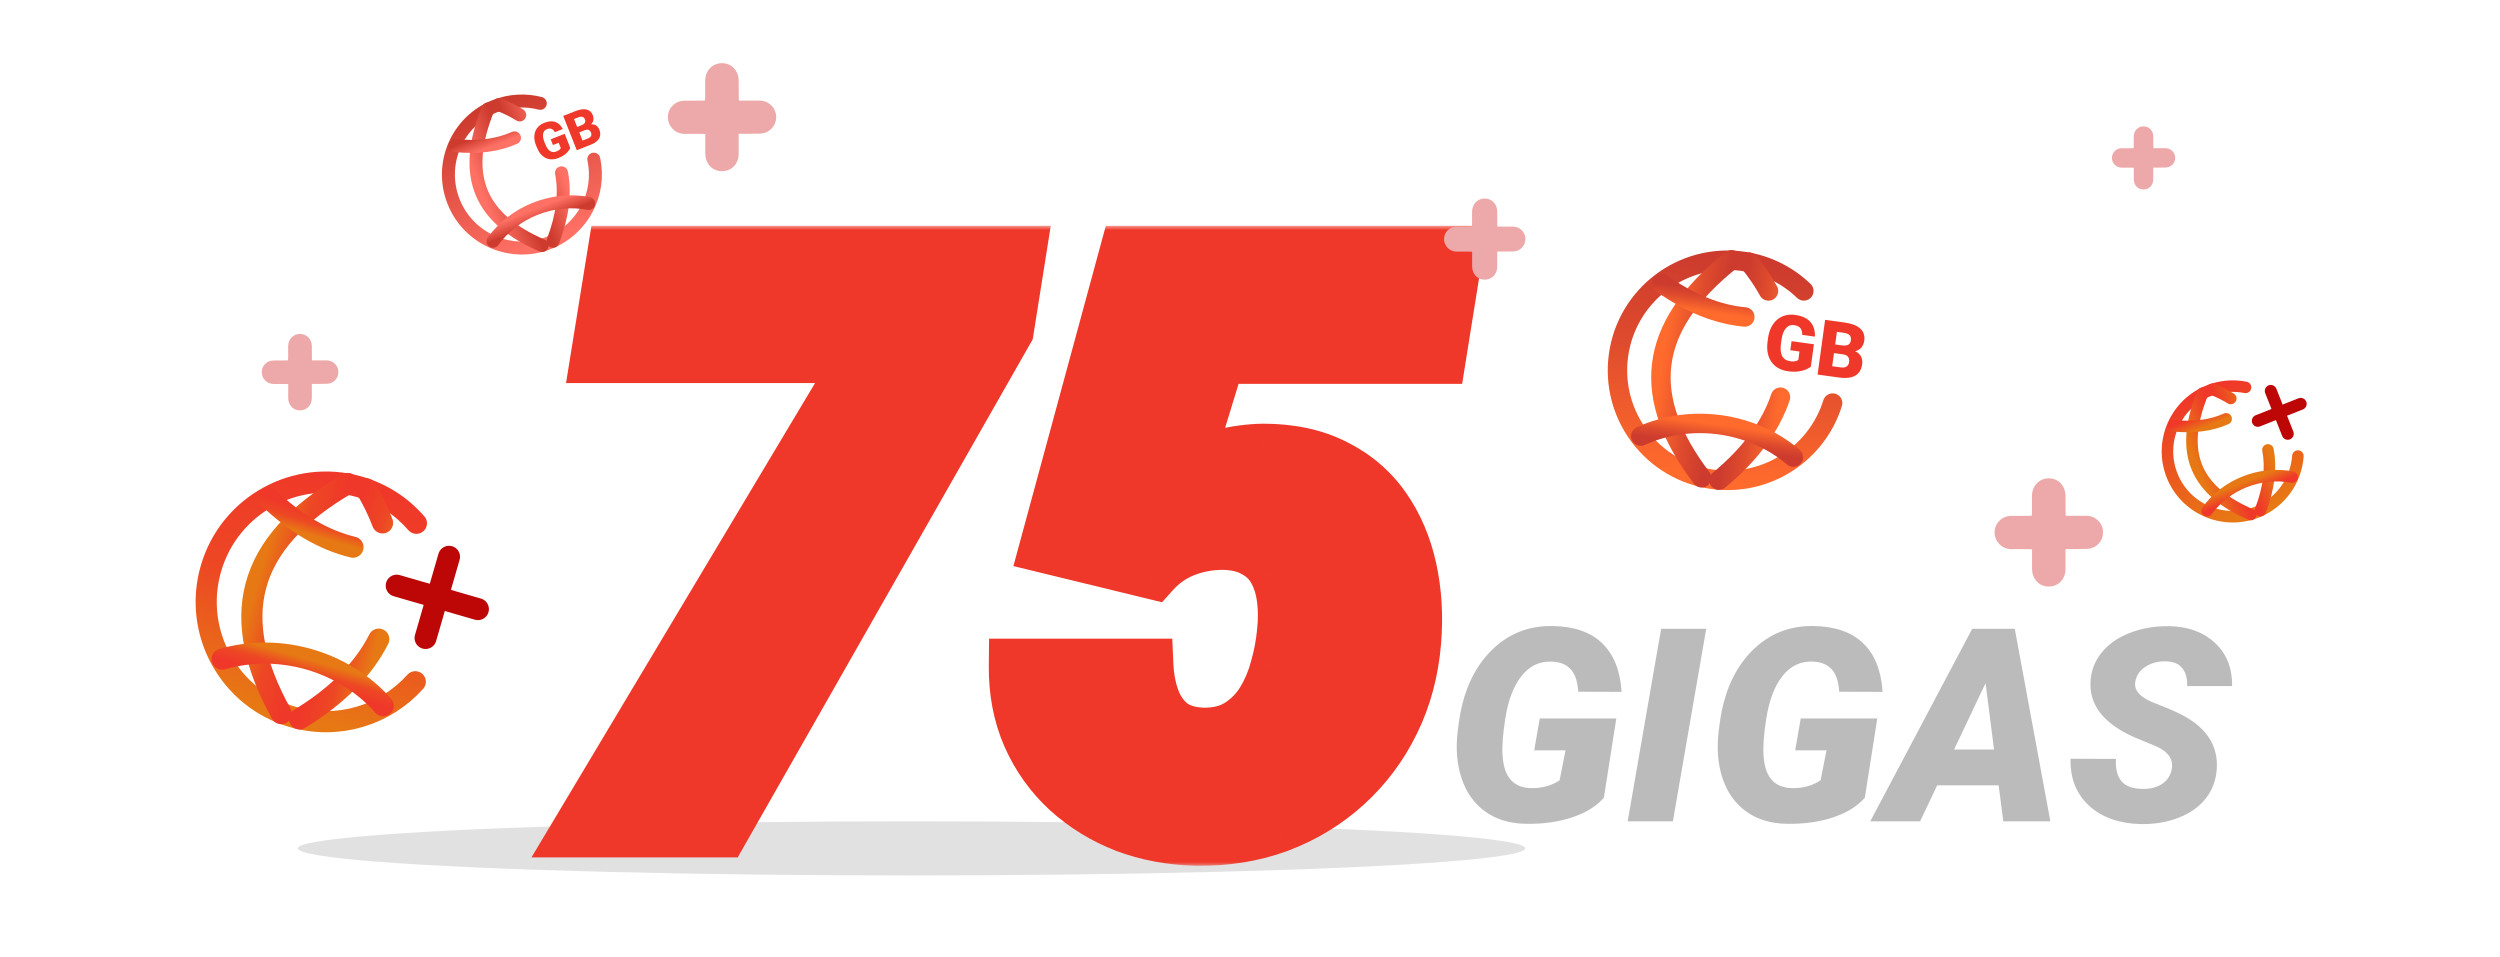 <svg width="277" height="106" viewBox="0 0 277 106" fill="none" xmlns="http://www.w3.org/2000/svg">
<g clip-path="url(#clip0_50_7641)">
<g filter="url(#filter0_f_50_7641)">
<ellipse cx="101" cy="94" rx="68" ry="3" fill="#C4C4C4" fill-opacity="0.5"/>
</g>
<path d="M177.71 88.378C176.909 89.315 175.742 90.043 174.209 90.561C172.676 91.068 170.977 91.308 169.111 91.278C167.324 91.259 165.815 90.81 164.585 89.931C163.354 89.052 162.476 87.826 161.948 86.254C161.421 84.682 161.279 82.909 161.523 80.936L161.641 80.058C162.09 76.747 163.252 74.125 165.127 72.191C167.012 70.258 169.316 69.315 172.041 69.364C174.424 69.403 176.255 70.043 177.534 71.283C178.813 72.523 179.526 74.315 179.673 76.659L174.868 76.644C174.8 75.502 174.517 74.667 174.019 74.14C173.53 73.612 172.832 73.334 171.924 73.305C170.576 73.256 169.463 73.788 168.584 74.901C167.705 76.005 167.104 77.587 166.782 79.647C166.509 81.405 166.411 82.772 166.489 83.749C166.636 86.103 167.695 87.294 169.668 87.323C170.859 87.343 171.904 87.055 172.803 86.459L173.462 83.134H169.99L170.605 79.603H179.087L177.71 88.378ZM185.356 91H180.347L184.053 69.672H189.048L185.356 91ZM206.626 88.378C205.825 89.315 204.658 90.043 203.125 90.561C201.592 91.068 199.893 91.308 198.027 91.278C196.24 91.259 194.731 90.81 193.501 89.931C192.271 89.052 191.392 87.826 190.864 86.254C190.337 84.682 190.195 82.909 190.439 80.936L190.557 80.058C191.006 76.747 192.168 74.125 194.043 72.191C195.928 70.258 198.232 69.315 200.957 69.364C203.34 69.403 205.171 70.043 206.45 71.283C207.729 72.523 208.442 74.315 208.589 76.659L203.784 76.644C203.716 75.502 203.433 74.667 202.935 74.14C202.446 73.612 201.748 73.334 200.84 73.305C199.492 73.256 198.379 73.788 197.5 74.901C196.621 76.005 196.021 77.587 195.698 79.647C195.425 81.405 195.327 82.772 195.405 83.749C195.552 86.103 196.611 87.294 198.584 87.323C199.775 87.343 200.82 87.055 201.719 86.459L202.378 83.134H198.906L199.521 79.603H208.003L206.626 88.378ZM221.45 87.016H214.639L212.749 91H207.227L218.521 69.672H223.237L227.178 91H221.963L221.45 87.016ZM216.514 83.046H220.938L220 75.692L216.514 83.046ZM240.625 85.228C240.84 84.125 240.244 83.27 238.838 82.665L236.436 81.669C233.066 80.155 231.465 78.095 231.631 75.487C231.699 74.296 232.109 73.236 232.861 72.309C233.613 71.371 234.653 70.644 235.981 70.126C237.31 69.608 238.76 69.359 240.332 69.379C242.441 69.418 244.136 70.033 245.415 71.225C246.704 72.416 247.339 74.013 247.319 76.015H242.339C242.368 75.194 242.192 74.54 241.812 74.052C241.44 73.554 240.825 73.295 239.966 73.275C239.126 73.256 238.384 73.451 237.739 73.861C237.095 74.272 236.714 74.823 236.597 75.517C236.411 76.493 237.134 77.294 238.765 77.919C240.405 78.544 241.597 79.081 242.339 79.53C244.673 80.927 245.767 82.811 245.62 85.185C245.542 86.415 245.146 87.494 244.434 88.422C243.721 89.35 242.729 90.067 241.46 90.575C240.2 91.083 238.784 91.327 237.212 91.308C236.06 91.288 234.99 91.107 234.004 90.766C233.018 90.424 232.173 89.926 231.47 89.272C230.044 87.953 229.36 86.22 229.419 84.071L234.443 84.086C234.385 85.18 234.595 86.01 235.073 86.576C235.552 87.133 236.357 87.411 237.49 87.411C238.33 87.411 239.028 87.221 239.585 86.84C240.151 86.449 240.498 85.912 240.625 85.228Z" fill="#BBBBBB"/>
<mask id="path-3-outside-1_50_7641" maskUnits="userSpaceOnUse" x="58" y="25" width="107" height="71" fill="black">
<rect fill="white" x="58" y="25" width="107" height="71"/>
<path d="M112.91 28.016L111.548 36.585L79.995 92H64.175L95.596 39.441H66.24L68.086 28.016H112.91ZM127.72 63.392L115.986 60.535L124.819 28.016H161.294L159.448 39.529H135.015L131.104 52.317C132.393 51.497 133.813 50.911 135.366 50.56C136.919 50.179 138.442 49.974 139.937 49.944C143.013 49.944 145.664 50.516 147.891 51.658C150.117 52.772 151.919 54.31 153.296 56.273C154.673 58.235 155.64 60.491 156.196 63.04C156.753 65.589 156.914 68.269 156.68 71.082C156.416 74.305 155.625 77.264 154.307 79.959C152.988 82.654 151.245 84.983 149.077 86.946C146.909 88.909 144.419 90.418 141.606 91.473C138.794 92.498 135.776 92.981 132.554 92.923C129.771 92.864 127.163 92.381 124.731 91.473C122.329 90.535 120.205 89.231 118.359 87.561C116.514 85.862 115.078 83.856 114.053 81.541C113.027 79.197 112.529 76.605 112.559 73.763H127.017C127.075 75.081 127.31 76.311 127.72 77.454C128.13 78.597 128.774 79.534 129.653 80.267C130.562 80.97 131.763 81.351 133.257 81.409C134.839 81.439 136.172 81.116 137.256 80.442C138.34 79.769 139.233 78.875 139.937 77.762C140.64 76.619 141.167 75.374 141.519 74.026C141.899 72.679 142.148 71.36 142.266 70.071C142.412 68.782 142.412 67.552 142.266 66.38C142.119 65.179 141.797 64.124 141.299 63.216C140.801 62.278 140.068 61.546 139.102 61.019C138.164 60.462 136.963 60.169 135.498 60.14C134.004 60.14 132.583 60.403 131.235 60.931C129.888 61.458 128.716 62.278 127.72 63.392Z"/>
</mask>
<path d="M112.91 28.016L111.548 36.585L79.995 92H64.175L95.596 39.441H66.24L68.086 28.016H112.91ZM127.72 63.392L115.986 60.535L124.819 28.016H161.294L159.448 39.529H135.015L131.104 52.317C132.393 51.497 133.813 50.911 135.366 50.56C136.919 50.179 138.442 49.974 139.937 49.944C143.013 49.944 145.664 50.516 147.891 51.658C150.117 52.772 151.919 54.31 153.296 56.273C154.673 58.235 155.64 60.491 156.196 63.04C156.753 65.589 156.914 68.269 156.68 71.082C156.416 74.305 155.625 77.264 154.307 79.959C152.988 82.654 151.245 84.983 149.077 86.946C146.909 88.909 144.419 90.418 141.606 91.473C138.794 92.498 135.776 92.981 132.554 92.923C129.771 92.864 127.163 92.381 124.731 91.473C122.329 90.535 120.205 89.231 118.359 87.561C116.514 85.862 115.078 83.856 114.053 81.541C113.027 79.197 112.529 76.605 112.559 73.763H127.017C127.075 75.081 127.31 76.311 127.72 77.454C128.13 78.597 128.774 79.534 129.653 80.267C130.562 80.97 131.763 81.351 133.257 81.409C134.839 81.439 136.172 81.116 137.256 80.442C138.34 79.769 139.233 78.875 139.937 77.762C140.64 76.619 141.167 75.374 141.519 74.026C141.899 72.679 142.148 71.36 142.266 70.071C142.412 68.782 142.412 67.552 142.266 66.38C142.119 65.179 141.797 64.124 141.299 63.216C140.801 62.278 140.068 61.546 139.102 61.019C138.164 60.462 136.963 60.169 135.498 60.14C134.004 60.14 132.583 60.403 131.235 60.931C129.888 61.458 128.716 62.278 127.72 63.392Z" fill="#EF3829"/>
<path d="M112.91 28.016L115.873 28.487L116.425 25.016H112.91V28.016ZM111.548 36.585L114.155 38.069L114.425 37.595L114.511 37.056L111.548 36.585ZM79.995 92V95H81.739L82.602 93.484L79.995 92ZM64.175 92L61.6 90.461L58.886 95H64.175V92ZM95.596 39.441L98.171 40.981L100.884 36.441H95.596V39.441ZM66.24 39.441L63.279 38.963L62.717 42.441H66.24V39.441ZM68.086 28.016V25.016H65.532L65.124 27.537L68.086 28.016ZM109.947 27.545L108.585 36.114L114.511 37.056L115.873 28.487L109.947 27.545ZM108.941 35.101L77.388 90.516L82.602 93.484L114.155 38.069L108.941 35.101ZM79.995 89H64.175V95H79.995V89ZM66.75 93.539L98.171 40.981L93.021 37.902L61.6 90.461L66.75 93.539ZM95.596 36.441H66.24V42.441H95.596V36.441ZM69.202 39.92L71.047 28.494L65.124 27.537L63.279 38.963L69.202 39.92ZM68.086 31.016H112.91V25.016H68.086V31.016ZM127.72 63.392L127.01 66.306L128.757 66.732L129.955 65.392L127.72 63.392ZM115.986 60.535L113.091 59.749L112.284 62.721L115.277 63.45L115.986 60.535ZM124.819 28.016V25.016H122.526L121.924 27.229L124.819 28.016ZM161.294 28.016L164.256 28.491L164.813 25.016H161.294V28.016ZM159.448 39.529V42.529H162.006L162.41 40.004L159.448 39.529ZM135.015 39.529V36.529H132.795L132.146 38.652L135.015 39.529ZM131.104 52.317L128.235 51.44L125.858 59.212L132.714 54.848L131.104 52.317ZM135.366 50.56L136.029 53.486L136.055 53.48L136.081 53.473L135.366 50.56ZM139.937 49.944V46.944H139.907L139.878 46.945L139.937 49.944ZM147.891 51.658L146.521 54.327L146.535 54.334L146.549 54.342L147.891 51.658ZM156.68 71.082L153.69 70.833L153.69 70.837L156.68 71.082ZM141.606 91.473L142.634 94.291L142.647 94.287L142.66 94.282L141.606 91.473ZM132.554 92.923L132.491 95.922L132.499 95.922L132.554 92.923ZM124.731 91.473L123.641 94.267L123.661 94.275L123.682 94.283L124.731 91.473ZM118.359 87.561L116.327 89.769L116.337 89.777L116.347 89.786L118.359 87.561ZM114.053 81.541L111.304 82.743L111.31 82.756L114.053 81.541ZM112.559 73.763V70.763H109.589L109.559 73.732L112.559 73.763ZM127.017 73.763L130.014 73.629L129.886 70.763H127.017V73.763ZM129.653 80.267L127.733 82.571L127.774 82.606L127.817 82.639L129.653 80.267ZM133.257 81.409L133.139 84.407L133.17 84.408L133.201 84.409L133.257 81.409ZM139.937 77.762L142.473 79.364L142.482 79.349L142.491 79.334L139.937 77.762ZM141.519 74.026L138.632 73.21L138.623 73.24L138.616 73.269L141.519 74.026ZM142.266 70.071L139.285 69.733L139.281 69.766L139.278 69.8L142.266 70.071ZM142.266 66.38L139.288 66.743L139.289 66.752L142.266 66.38ZM141.299 63.216L138.649 64.623L138.659 64.641L138.668 64.658L141.299 63.216ZM139.102 61.019L137.57 63.598L137.617 63.626L137.665 63.652L139.102 61.019ZM135.498 60.14L135.558 57.14L135.528 57.14H135.498V60.14ZM128.429 60.477L116.696 57.62L115.277 63.45L127.01 66.306L128.429 60.477ZM118.881 61.322L127.714 28.802L121.924 27.229L113.091 59.749L118.881 61.322ZM124.819 31.016H161.294V25.016H124.819V31.016ZM158.332 27.541L156.486 39.054L162.41 40.004L164.256 28.491L158.332 27.541ZM159.448 36.529H135.015V42.529H159.448V36.529ZM132.146 38.652L128.235 51.44L133.972 53.195L137.883 40.407L132.146 38.652ZM132.714 54.848C133.7 54.221 134.798 53.764 136.029 53.486L134.704 47.634C132.829 48.058 131.085 48.773 129.493 49.786L132.714 54.848ZM136.081 53.473C137.434 53.141 138.737 52.968 139.995 52.944L139.878 46.945C138.148 46.979 136.404 47.216 134.652 47.646L136.081 53.473ZM139.937 52.944C142.644 52.944 144.804 53.446 146.521 54.327L149.26 48.989C146.524 47.585 143.382 46.944 139.937 46.944V52.944ZM146.549 54.342C148.348 55.241 149.76 56.456 150.84 57.995L155.752 54.55C154.078 52.163 151.887 50.302 149.232 48.975L146.549 54.342ZM150.84 57.995C151.969 59.605 152.786 61.486 153.265 63.68L159.127 62.4C158.493 59.497 157.377 56.866 155.752 54.55L150.84 57.995ZM153.265 63.68C153.753 65.914 153.902 68.294 153.69 70.833L159.669 71.331C159.926 68.245 159.753 65.263 159.127 62.4L153.265 63.68ZM153.69 70.837C153.454 73.716 152.753 76.307 151.612 78.641L157.002 81.277C158.497 78.22 159.378 74.893 159.67 71.327L153.69 70.837ZM151.612 78.641C150.456 81.003 148.942 83.022 147.064 84.722L151.091 89.17C153.549 86.945 155.52 84.306 157.002 81.277L151.612 78.641ZM147.064 84.722C145.184 86.425 143.021 87.738 140.553 88.664L142.66 94.282C145.817 93.098 148.635 91.394 151.091 89.17L147.064 84.722ZM140.579 88.654C138.139 89.544 135.491 89.976 132.608 89.923L132.499 95.922C136.062 95.987 139.449 95.452 142.634 94.291L140.579 88.654ZM132.617 89.924C130.146 89.871 127.875 89.444 125.781 88.662L123.682 94.283C126.451 95.317 129.395 95.857 132.491 95.922L132.617 89.924ZM125.822 88.678C123.747 87.868 121.938 86.754 120.372 85.337L116.347 89.786C118.472 91.709 120.911 93.202 123.641 94.267L125.822 88.678ZM120.391 85.354C118.851 83.936 117.656 82.268 116.796 80.326L111.31 82.756C112.5 85.443 114.177 87.788 116.327 89.769L120.391 85.354ZM116.801 80.339C115.964 78.425 115.533 76.258 115.558 73.794L109.559 73.732C109.526 76.951 110.091 79.97 111.304 82.743L116.801 80.339ZM112.559 76.763H127.017V70.763H112.559V76.763ZM124.02 73.896C124.09 75.489 124.376 77.019 124.896 78.468L130.543 76.441C130.243 75.605 130.06 74.673 130.014 73.629L124.02 73.896ZM124.896 78.468C125.475 80.082 126.418 81.475 127.733 82.571L131.574 77.962C131.131 77.593 130.784 77.112 130.543 76.441L124.896 78.468ZM127.817 82.639C129.349 83.825 131.209 84.331 133.139 84.407L133.374 78.412C132.317 78.37 131.774 78.114 131.49 77.894L127.817 82.639ZM133.201 84.409C135.223 84.446 137.158 84.035 138.84 82.99L135.672 77.894C135.186 78.197 134.455 78.431 133.312 78.41L133.201 84.409ZM138.84 82.99C140.321 82.069 141.536 80.848 142.473 79.364L137.4 76.16C136.931 76.902 136.359 77.468 135.672 77.894L138.84 82.99ZM142.491 79.334C143.356 77.929 143.998 76.408 144.421 74.784L138.616 73.269C138.336 74.34 137.923 75.309 137.382 76.189L142.491 79.334ZM144.405 74.842C144.833 73.331 145.118 71.83 145.253 70.343L139.278 69.8C139.179 70.89 138.966 72.026 138.632 73.21L144.405 74.842ZM145.246 70.41C145.417 68.908 145.421 67.438 145.242 66.008L139.289 66.752C139.403 67.666 139.407 68.657 139.285 69.733L145.246 70.41ZM145.244 66.017C145.059 64.5 144.639 63.067 143.929 61.773L138.668 64.658C138.955 65.181 139.18 65.858 139.288 66.743L145.244 66.017ZM143.948 61.808C143.164 60.332 142 59.182 140.538 58.385L137.665 63.652C138.137 63.91 138.438 64.225 138.649 64.623L143.948 61.808ZM140.633 58.439C139.122 57.542 137.37 57.176 135.558 57.14L135.438 63.139C136.556 63.161 137.206 63.382 137.57 63.598L140.633 58.439ZM135.498 57.14C133.642 57.14 131.849 57.469 130.142 58.137L132.329 63.724C133.317 63.338 134.366 63.14 135.498 63.14V57.14ZM130.142 58.137C128.342 58.841 126.783 59.939 125.484 61.391L129.955 65.392C130.649 64.617 131.433 64.075 132.329 63.724L130.142 58.137Z" fill="#EF3829" mask="url(#path-3-outside-1_50_7641)"/>
<path d="M203.056 44.66C201.318 50.254 195.743 53.934 189.749 53.109C183.076 52.191 178.412 46.037 179.33 39.365C180.249 32.692 186.402 28.027 193.075 28.946C195.731 29.311 198.069 30.507 199.864 32.234" stroke="url(#paint0_linear_50_7641)" stroke-width="2.152" stroke-linecap="round"/>
<path d="M190.459 53.207C193.925 50.346 196.203 47.234 197.276 44.007M193.785 29.044C194.637 30.1 195.359 31.167 195.951 32.239" stroke="url(#paint1_linear_50_7641)" stroke-width="2.152" stroke-linecap="round"/>
<path d="M188.54 52.943C181.898 44.195 182.256 36.41 191.866 28.78" stroke="url(#paint2_linear_50_7641)" stroke-width="2.152" stroke-linecap="round"/>
<path d="M198.705 50.649C194.074 46.729 187.308 45.797 181.79 48.321" stroke="url(#paint3_linear_50_7641)" stroke-width="2.152" stroke-linecap="round"/>
<path d="M184.118 31.406C187.223 33.604 190.293 34.842 193.328 35.121" stroke="url(#paint4_linear_50_7641)" stroke-width="2.152" stroke-linecap="round"/>
<path d="M200.981 38.144L200.639 40.634C200.52 40.734 200.345 40.834 200.114 40.935C199.885 41.034 199.603 41.107 199.269 41.154C198.934 41.201 198.549 41.195 198.113 41.135C197.71 41.08 197.354 40.965 197.044 40.793C196.735 40.617 196.479 40.388 196.277 40.106C196.079 39.821 195.941 39.488 195.863 39.107C195.789 38.723 195.784 38.295 195.849 37.824L195.895 37.486C195.96 37.014 196.082 36.604 196.26 36.255C196.438 35.906 196.66 35.623 196.924 35.404C197.192 35.184 197.492 35.03 197.824 34.943C198.158 34.856 198.514 34.838 198.892 34.89C199.45 34.967 199.892 35.118 200.217 35.344C200.543 35.567 200.774 35.847 200.912 36.182C201.05 36.515 201.111 36.887 201.094 37.298L199.69 37.105C199.69 36.901 199.661 36.724 199.602 36.575C199.547 36.423 199.453 36.301 199.321 36.21C199.19 36.115 199.012 36.053 198.787 36.022C198.612 35.997 198.447 36.013 198.293 36.068C198.141 36.123 198.004 36.221 197.883 36.36C197.763 36.496 197.659 36.674 197.572 36.894C197.488 37.114 197.425 37.377 197.383 37.682L197.336 38.028C197.294 38.331 197.282 38.599 197.301 38.834C197.322 39.069 197.374 39.27 197.456 39.436C197.541 39.601 197.658 39.733 197.809 39.833C197.962 39.93 198.15 39.994 198.372 40.025C198.527 40.046 198.662 40.052 198.777 40.042C198.892 40.03 198.988 40.009 199.065 39.98C199.146 39.949 199.208 39.918 199.252 39.887L199.382 38.946L198.366 38.806L198.504 37.803L200.981 38.144ZM204.218 39.264L202.656 39.049L202.779 38.09L204.045 38.264C204.273 38.296 204.458 38.296 204.601 38.264C204.744 38.23 204.854 38.168 204.928 38.076C205.006 37.985 205.055 37.864 205.076 37.715C205.099 37.542 205.087 37.399 205.037 37.285C204.988 37.171 204.897 37.08 204.765 37.014C204.636 36.945 204.463 36.896 204.246 36.866L203.53 36.768L202.851 41.702L201.389 41.501L202.224 35.438L204.402 35.738C204.776 35.789 205.106 35.87 205.391 35.98C205.676 36.087 205.912 36.224 206.098 36.391C206.287 36.559 206.421 36.755 206.501 36.981C206.58 37.205 206.6 37.458 206.561 37.741C206.527 37.988 206.443 38.212 206.307 38.414C206.172 38.616 205.972 38.769 205.706 38.87C205.443 38.97 205.099 38.993 204.674 38.941L204.218 39.264ZM203.804 41.834L201.947 41.578L202.602 40.522L203.959 40.709C204.159 40.737 204.323 40.728 204.451 40.684C204.582 40.636 204.681 40.565 204.747 40.47C204.817 40.372 204.861 40.259 204.879 40.131C204.9 39.976 204.892 39.838 204.855 39.717C204.821 39.596 204.753 39.497 204.65 39.421C204.548 39.342 204.404 39.289 204.218 39.264L202.989 39.095L203.129 38.138L204.599 38.34L204.888 38.771C205.296 38.81 205.608 38.911 205.826 39.074C206.047 39.237 206.194 39.433 206.267 39.661C206.341 39.889 206.361 40.119 206.329 40.352C206.275 40.749 206.143 41.069 205.934 41.312C205.728 41.555 205.447 41.72 205.09 41.807C204.733 41.893 204.304 41.902 203.804 41.834Z" fill="#EF3829"/>
<path d="M65.793 17.634C66.616 21.458 64.58 25.426 60.822 26.911C56.64 28.564 51.909 26.514 50.256 22.331C48.603 18.148 50.653 13.418 54.836 11.764C56.501 11.106 58.253 11.035 59.863 11.452" stroke="url(#paint5_linear_50_7641)" stroke-width="1.437" stroke-linecap="round"/>
<path d="M61.268 26.735C62.346 23.935 62.651 21.377 62.217 19.149M55.281 11.588C56.123 11.924 56.892 12.307 57.588 12.737" stroke="url(#paint6_linear_50_7641)" stroke-width="1.437" stroke-linecap="round"/>
<path d="M60.066 27.21C53.334 24.299 50.99 19.653 54.079 12.064" stroke="url(#paint7_linear_50_7641)" stroke-width="1.437" stroke-linecap="round"/>
<path d="M65.226 22.544C61.247 21.782 57.006 23.458 54.623 26.735" stroke="url(#paint8_linear_50_7641)" stroke-width="1.437" stroke-linecap="round"/>
<path d="M50.432 16.132C52.959 16.392 55.151 16.106 57.008 15.274" stroke="url(#paint9_linear_50_7641)" stroke-width="1.437" stroke-linecap="round"/>
<path d="M62.569 14.826L63.186 16.387C63.15 16.484 63.081 16.6 62.979 16.735C62.879 16.867 62.739 17.002 62.56 17.139C62.38 17.276 62.154 17.399 61.881 17.507C61.629 17.607 61.384 17.657 61.147 17.658C60.91 17.657 60.686 17.608 60.476 17.51C60.267 17.409 60.078 17.261 59.908 17.064C59.739 16.866 59.596 16.618 59.478 16.323L59.395 16.111C59.278 15.815 59.214 15.537 59.203 15.275C59.193 15.014 59.229 14.777 59.311 14.563C59.395 14.347 59.519 14.159 59.683 13.999C59.849 13.839 60.05 13.712 60.287 13.619C60.637 13.48 60.943 13.424 61.207 13.448C61.469 13.471 61.696 13.558 61.886 13.708C62.075 13.857 62.232 14.053 62.357 14.297L61.477 14.645C61.411 14.527 61.336 14.434 61.252 14.366C61.17 14.296 61.076 14.256 60.969 14.245C60.862 14.233 60.738 14.255 60.597 14.311C60.487 14.354 60.397 14.418 60.325 14.5C60.255 14.582 60.207 14.684 60.182 14.804C60.157 14.923 60.155 15.06 60.176 15.217C60.2 15.373 60.249 15.546 60.325 15.738L60.41 15.954C60.485 16.144 60.567 16.304 60.654 16.434C60.744 16.564 60.84 16.664 60.942 16.734C61.045 16.802 61.157 16.84 61.277 16.849C61.398 16.855 61.529 16.831 61.668 16.776C61.765 16.738 61.846 16.697 61.909 16.654C61.972 16.609 62.021 16.565 62.057 16.523C62.093 16.478 62.119 16.44 62.135 16.407L61.902 15.818L61.265 16.069L61.016 15.44L62.569 14.826ZM64.819 14.417L63.84 14.804L63.597 14.206L64.391 13.892C64.534 13.836 64.641 13.775 64.714 13.71C64.787 13.643 64.829 13.571 64.843 13.493C64.858 13.415 64.847 13.328 64.81 13.235C64.768 13.127 64.713 13.047 64.647 12.997C64.581 12.947 64.498 12.924 64.4 12.929C64.302 12.931 64.185 12.959 64.05 13.013L63.601 13.19L64.823 16.284L63.907 16.646L62.405 12.845L63.77 12.306C64.005 12.213 64.223 12.152 64.425 12.122C64.626 12.091 64.808 12.094 64.971 12.13C65.136 12.165 65.278 12.236 65.399 12.341C65.518 12.445 65.613 12.585 65.683 12.763C65.744 12.918 65.769 13.076 65.756 13.238C65.744 13.4 65.677 13.554 65.556 13.7C65.436 13.844 65.243 13.971 64.978 14.079L64.819 14.417ZM65.421 16.047L64.257 16.508L64.291 15.679L65.142 15.343C65.268 15.293 65.36 15.234 65.42 15.166C65.481 15.096 65.515 15.022 65.522 14.945C65.531 14.865 65.52 14.785 65.488 14.705C65.45 14.607 65.4 14.53 65.338 14.471C65.279 14.412 65.207 14.377 65.122 14.367C65.037 14.354 64.936 14.371 64.819 14.417L64.049 14.722L63.817 14.119L64.738 13.755L65.047 13.91C65.297 13.8 65.512 13.756 65.692 13.779C65.874 13.802 66.024 13.867 66.141 13.976C66.259 14.084 66.346 14.212 66.404 14.358C66.502 14.607 66.531 14.836 66.489 15.046C66.449 15.255 66.339 15.443 66.16 15.611C65.981 15.778 65.734 15.924 65.421 16.047Z" fill="#EF3829"/>
<path d="M254.609 50.533C254.416 53.218 252.725 55.687 250.055 56.744C246.34 58.216 242.136 56.397 240.664 52.682C239.193 48.967 241.012 44.763 244.727 43.291C246.073 42.758 247.483 42.657 248.804 42.921" stroke="url(#paint10_linear_50_7641)" stroke-width="1.277" stroke-linecap="round"/>
<path d="M250.451 56.587C251.407 54.099 251.676 51.826 251.29 49.847M245.122 43.134C245.871 43.431 246.554 43.772 247.173 44.153" stroke="url(#paint11_linear_50_7641)" stroke-width="1.277" stroke-linecap="round"/>
<path d="M249.383 57.011C243.4 54.428 241.315 50.302 244.054 43.557" stroke="url(#paint12_linear_50_7641)" stroke-width="1.277" stroke-linecap="round"/>
<path d="M253.965 52.861C250.429 52.187 246.662 53.679 244.547 56.591" stroke="url(#paint13_linear_50_7641)" stroke-width="1.277" stroke-linecap="round"/>
<path d="M240.817 47.174C243.062 47.404 245.009 47.148 246.658 46.407" stroke="url(#paint14_linear_50_7641)" stroke-width="1.277" stroke-linecap="round"/>
<path d="M251.602 43.315L253.483 48.063" stroke="#BD0707" stroke-width="1.328" stroke-linecap="round"/>
<path d="M250.168 46.629L254.916 44.748" stroke="#BD0707" stroke-width="1.328" stroke-linecap="round"/>
<path d="M46.014 75.539C42.719 79.217 37.495 80.901 32.434 79.438C25.393 77.402 21.335 70.043 23.371 63.002C25.407 55.96 32.765 51.903 39.807 53.938C42.358 54.676 44.517 56.112 46.137 57.979" stroke="url(#paint15_linear_50_7641)" stroke-width="2.342" stroke-linecap="round"/>
<path d="M33.184 79.655C37.365 77.118 40.307 74.123 41.968 70.817M40.556 54.156C41.308 55.427 41.918 56.689 42.388 57.936" stroke="url(#paint16_linear_50_7641)" stroke-width="2.342" stroke-linecap="round"/>
<path d="M31.159 79.07C25.379 68.607 26.986 60.28 38.532 53.571" stroke="url(#paint17_linear_50_7641)" stroke-width="2.342" stroke-linecap="round"/>
<path d="M42.465 78.193C38.093 73.245 30.953 71.181 24.616 73.033" stroke="url(#paint18_linear_50_7641)" stroke-width="2.342" stroke-linecap="round"/>
<path d="M29.777 55.183C32.775 58.036 35.887 59.851 39.111 60.628" stroke="url(#paint19_linear_50_7641)" stroke-width="2.342" stroke-linecap="round"/>
<path d="M49.753 61.691L47.151 70.691" stroke="#BD0707" stroke-width="2.436" stroke-linecap="round"/>
<path d="M43.953 64.89L52.953 67.492" stroke="#BD0707" stroke-width="2.436" stroke-linecap="round"/>
<g clip-path="url(#clip1_50_7641)">
<path d="M228.857 60.836C228.857 61.621 228.868 62.364 228.857 63.097C228.836 64.318 227.88 65.135 226.702 64.966C225.81 64.838 225.173 64.063 225.152 63.086C225.141 62.354 225.152 61.632 225.152 60.867C225.014 60.857 224.907 60.846 224.791 60.846C224.132 60.846 223.464 60.857 222.805 60.846C221.786 60.814 221 59.986 221 58.988C221 57.99 221.797 57.173 222.816 57.162C223.559 57.151 224.302 57.151 225.035 57.151C225.045 57.151 225.056 57.141 225.12 57.12C225.13 57.013 225.141 56.886 225.141 56.769C225.141 56.143 225.13 55.527 225.141 54.901C225.173 53.807 225.948 53.011 226.988 53C228.04 52.989 228.836 53.796 228.857 54.911C228.868 55.612 228.857 56.313 228.868 57.013C228.868 57.035 228.878 57.066 228.9 57.151C229.271 57.151 229.664 57.151 230.057 57.151C230.439 57.151 230.821 57.141 231.214 57.151C232.223 57.173 233.019 57.99 233.019 58.988C233.019 59.997 232.223 60.804 231.203 60.814C230.428 60.846 229.675 60.836 228.857 60.836Z" fill="#EDA9A9"/>
</g>
<path d="M81.844 14.823C81.844 15.608 81.855 16.35 81.844 17.081C81.823 18.3 80.869 19.117 79.693 18.947C78.802 18.82 78.166 18.046 78.145 17.071C78.134 16.339 78.145 15.618 78.145 14.855C78.007 14.845 77.901 14.834 77.784 14.834C77.127 14.834 76.459 14.845 75.802 14.834C74.784 14.802 74 13.975 74 12.979C74 11.982 74.795 11.166 75.813 11.156C76.555 11.145 77.297 11.145 78.028 11.145C78.039 11.145 78.049 11.134 78.113 11.113C78.124 11.007 78.134 10.88 78.134 10.763C78.134 10.138 78.124 9.523 78.134 8.898C78.166 7.806 78.94 7.011 79.979 7C81.028 6.989 81.823 7.795 81.844 8.908C81.855 9.608 81.844 10.307 81.855 11.007C81.855 11.028 81.866 11.06 81.887 11.145C82.258 11.145 82.65 11.145 83.042 11.145C83.424 11.145 83.806 11.134 84.198 11.145C85.205 11.166 86 11.982 86 12.979C86 13.986 85.205 14.792 84.187 14.802C83.413 14.834 82.661 14.823 81.844 14.823Z" fill="#EDA9A9"/>
<g clip-path="url(#clip2_50_7641)">
<path d="M165.894 27.873C165.894 28.462 165.902 29.02 165.894 29.569C165.878 30.485 165.161 31.098 164.277 30.971C163.608 30.875 163.13 30.294 163.114 29.561C163.106 29.012 163.114 28.47 163.114 27.896C163.011 27.889 162.931 27.881 162.843 27.881C162.35 27.881 161.848 27.889 161.354 27.881C160.589 27.857 160 27.235 160 26.487C160 25.738 160.597 25.125 161.362 25.117C161.919 25.109 162.477 25.109 163.027 25.109C163.035 25.109 163.042 25.101 163.09 25.085C163.098 25.005 163.106 24.91 163.106 24.822C163.106 24.352 163.098 23.89 163.106 23.42C163.13 22.6 163.712 22.003 164.492 21.995C165.281 21.987 165.878 22.592 165.894 23.428C165.902 23.954 165.894 24.48 165.902 25.005C165.902 25.021 165.91 25.045 165.926 25.109C166.204 25.109 166.499 25.109 166.794 25.109C167.081 25.109 167.367 25.101 167.662 25.109C168.419 25.125 169.016 25.738 169.016 26.487C169.016 27.243 168.419 27.849 167.654 27.857C167.073 27.881 166.507 27.873 165.894 27.873Z" fill="#EDA9A9"/>
</g>
<g clip-path="url(#clip3_50_7641)">
<path d="M238.584 18.572C238.584 19.03 238.59 19.464 238.584 19.891C238.572 20.604 238.014 21.081 237.327 20.982C236.806 20.907 236.435 20.455 236.422 19.885C236.416 19.458 236.422 19.036 236.422 18.59C236.342 18.584 236.28 18.578 236.212 18.578C235.827 18.578 235.437 18.584 235.053 18.578C234.458 18.559 234 18.076 234 17.494C234 16.912 234.465 16.435 235.059 16.428C235.493 16.422 235.927 16.422 236.354 16.422C236.36 16.422 236.366 16.416 236.404 16.404C236.41 16.342 236.416 16.267 236.416 16.199C236.416 15.834 236.41 15.474 236.416 15.109C236.435 14.471 236.887 14.006 237.494 14C238.107 13.994 238.572 14.465 238.584 15.115C238.59 15.524 238.584 15.933 238.59 16.342C238.59 16.354 238.596 16.373 238.609 16.422C238.826 16.422 239.055 16.422 239.284 16.422C239.507 16.422 239.73 16.416 239.959 16.422C240.548 16.435 241.012 16.912 241.012 17.494C241.012 18.082 240.548 18.553 239.953 18.559C239.501 18.578 239.061 18.572 238.584 18.572Z" fill="#EDA9A9"/>
</g>
<path d="M34.552 42.537C34.552 43.092 34.56 43.617 34.552 44.135C34.537 44.998 33.862 45.576 33.029 45.456C32.399 45.366 31.949 44.818 31.934 44.128C31.926 43.61 31.934 43.1 31.934 42.56C31.836 42.552 31.761 42.545 31.678 42.545C31.213 42.545 30.741 42.552 30.276 42.545C29.555 42.522 29 41.937 29 41.232C29 40.526 29.563 39.949 30.283 39.941C30.808 39.934 31.333 39.934 31.851 39.934C31.859 39.934 31.866 39.926 31.911 39.911C31.919 39.836 31.926 39.746 31.926 39.664C31.926 39.221 31.919 38.786 31.926 38.343C31.949 37.57 32.496 37.008 33.232 37C33.974 36.993 34.537 37.563 34.552 38.351C34.56 38.846 34.552 39.341 34.56 39.836C34.56 39.851 34.567 39.874 34.582 39.934C34.845 39.934 35.122 39.934 35.4 39.934C35.67 39.934 35.94 39.926 36.218 39.934C36.931 39.949 37.493 40.526 37.493 41.232C37.493 41.944 36.931 42.515 36.21 42.522C35.663 42.545 35.13 42.537 34.552 42.537Z" fill="#EDA9A9"/>
</g>
<defs>
<filter id="filter0_f_50_7641" x="23" y="81" width="156" height="26" filterUnits="userSpaceOnUse" color-interpolation-filters="sRGB">
<feFlood flood-opacity="0" result="BackgroundImageFix"/>
<feBlend mode="normal" in="SourceGraphic" in2="BackgroundImageFix" result="shape"/>
<feGaussianBlur stdDeviation="5" result="effect1_foregroundBlur_50_7641"/>
</filter>
<linearGradient id="paint0_linear_50_7641" x1="192.993" y1="28.935" x2="189.667" y2="53.098" gradientUnits="userSpaceOnUse">
<stop stop-color="#CD3B2E"/>
<stop offset="0.411" stop-color="#DD4A2D"/>
<stop offset="1" stop-color="#FF6B2C"/>
</linearGradient>
<linearGradient id="paint1_linear_50_7641" x1="192.122" y1="41.126" x2="197.57" y2="41.875" gradientUnits="userSpaceOnUse">
<stop stop-color="#CD3B2E"/>
<stop offset="0.411" stop-color="#DD4A2D"/>
<stop offset="1" stop-color="#FF6B2C"/>
</linearGradient>
<linearGradient id="paint2_linear_50_7641" x1="190.203" y1="40.861" x2="184.162" y2="40.03" gradientUnits="userSpaceOnUse">
<stop stop-color="#CD3B2E"/>
<stop offset="0.411" stop-color="#DD4A2D"/>
<stop offset="1" stop-color="#FF6B2C"/>
</linearGradient>
<linearGradient id="paint3_linear_50_7641" x1="190.247" y1="49.485" x2="190.58" y2="47.069" gradientUnits="userSpaceOnUse">
<stop stop-color="#CD3B2E"/>
<stop offset="0.411" stop-color="#DD4A2D"/>
<stop offset="1" stop-color="#FF6B2C"/>
</linearGradient>
<linearGradient id="paint4_linear_50_7641" x1="188.888" y1="32.063" x2="188.556" y2="34.479" gradientUnits="userSpaceOnUse">
<stop stop-color="#CD3B2E"/>
<stop offset="0.411" stop-color="#DD4A2D"/>
<stop offset="1" stop-color="#FF6B2C"/>
</linearGradient>
<linearGradient id="paint5_linear_50_7641" x1="54.785" y1="11.785" x2="60.771" y2="26.931" gradientUnits="userSpaceOnUse">
<stop stop-color="#CD3B2E"/>
<stop offset="1" stop-color="#FF7165"/>
</linearGradient>
<linearGradient id="paint6_linear_50_7641" x1="58.274" y1="19.162" x2="61.689" y2="17.812" gradientUnits="userSpaceOnUse">
<stop stop-color="#CD3B2E"/>
<stop offset="1" stop-color="#FF7165"/>
</linearGradient>
<linearGradient id="paint7_linear_50_7641" x1="57.072" y1="19.637" x2="53.286" y2="21.134" gradientUnits="userSpaceOnUse">
<stop stop-color="#CD3B2E"/>
<stop offset="1" stop-color="#FF7165"/>
</linearGradient>
<linearGradient id="paint8_linear_50_7641" x1="59.925" y1="24.639" x2="59.326" y2="23.125" gradientUnits="userSpaceOnUse">
<stop stop-color="#CD3B2E"/>
<stop offset="1" stop-color="#FF7165"/>
</linearGradient>
<linearGradient id="paint9_linear_50_7641" x1="53.423" y1="14.95" x2="54.021" y2="16.465" gradientUnits="userSpaceOnUse">
<stop stop-color="#CD3B2E"/>
<stop offset="1" stop-color="#FF7165"/>
</linearGradient>
<linearGradient id="paint10_linear_50_7641" x1="244.395" y1="43.422" x2="249.723" y2="56.876" gradientUnits="userSpaceOnUse">
<stop stop-color="#EF3829"/>
<stop offset="1" stop-color="#E77914"/>
</linearGradient>
<linearGradient id="paint11_linear_50_7641" x1="247.787" y1="49.861" x2="250.82" y2="48.66" gradientUnits="userSpaceOnUse">
<stop stop-color="#EF3829"/>
<stop offset="1" stop-color="#E77914"/>
</linearGradient>
<linearGradient id="paint12_linear_50_7641" x1="246.719" y1="50.284" x2="243.355" y2="51.616" gradientUnits="userSpaceOnUse">
<stop stop-color="#EF3829"/>
<stop offset="1" stop-color="#E77914"/>
</linearGradient>
<linearGradient id="paint13_linear_50_7641" x1="249.256" y1="54.726" x2="248.723" y2="53.381" gradientUnits="userSpaceOnUse">
<stop stop-color="#EF3829"/>
<stop offset="1" stop-color="#E77914"/>
</linearGradient>
<linearGradient id="paint14_linear_50_7641" x1="243.473" y1="46.122" x2="244.006" y2="47.468" gradientUnits="userSpaceOnUse">
<stop stop-color="#EF3829"/>
<stop offset="1" stop-color="#E77914"/>
</linearGradient>
<linearGradient id="paint15_linear_50_7641" x1="39.178" y1="53.757" x2="31.805" y2="79.256" gradientUnits="userSpaceOnUse">
<stop stop-color="#EF3829"/>
<stop offset="0.484" stop-color="#ED4724"/>
<stop offset="1" stop-color="#E77914"/>
</linearGradient>
<linearGradient id="paint16_linear_50_7641" x1="36.87" y1="66.905" x2="42.619" y2="68.567" gradientUnits="userSpaceOnUse">
<stop stop-color="#EF3829"/>
<stop offset="0.484" stop-color="#ED4724"/>
<stop offset="1" stop-color="#E77914"/>
</linearGradient>
<linearGradient id="paint17_linear_50_7641" x1="34.846" y1="66.32" x2="28.471" y2="64.477" gradientUnits="userSpaceOnUse">
<stop stop-color="#EF3829"/>
<stop offset="0.484" stop-color="#ED4724"/>
<stop offset="1" stop-color="#E77914"/>
</linearGradient>
<linearGradient id="paint18_linear_50_7641" x1="33.54" y1="75.613" x2="34.278" y2="73.063" gradientUnits="userSpaceOnUse">
<stop stop-color="#EF3829"/>
<stop offset="0.484" stop-color="#ED4724"/>
<stop offset="1" stop-color="#E77914"/>
</linearGradient>
<linearGradient id="paint19_linear_50_7641" x1="34.81" y1="56.638" x2="34.073" y2="59.188" gradientUnits="userSpaceOnUse">
<stop stop-color="#EF3829"/>
<stop offset="0.484" stop-color="#ED4724"/>
<stop offset="1" stop-color="#E77914"/>
</linearGradient>
<clipPath id="clip0_50_7641">
<rect width="277" height="105.82" fill="white"/>
</clipPath>
<clipPath id="clip1_50_7641">
<rect width="11.997" height="11.987" fill="white" transform="translate(221 53)"/>
</clipPath>
<clipPath id="clip2_50_7641">
<rect width="9" height="8.992" fill="white" transform="translate(160 21.995)"/>
</clipPath>
<clipPath id="clip3_50_7641">
<rect width="7" height="6.994" fill="white" transform="translate(234 14)"/>
</clipPath>
</defs>
</svg>
